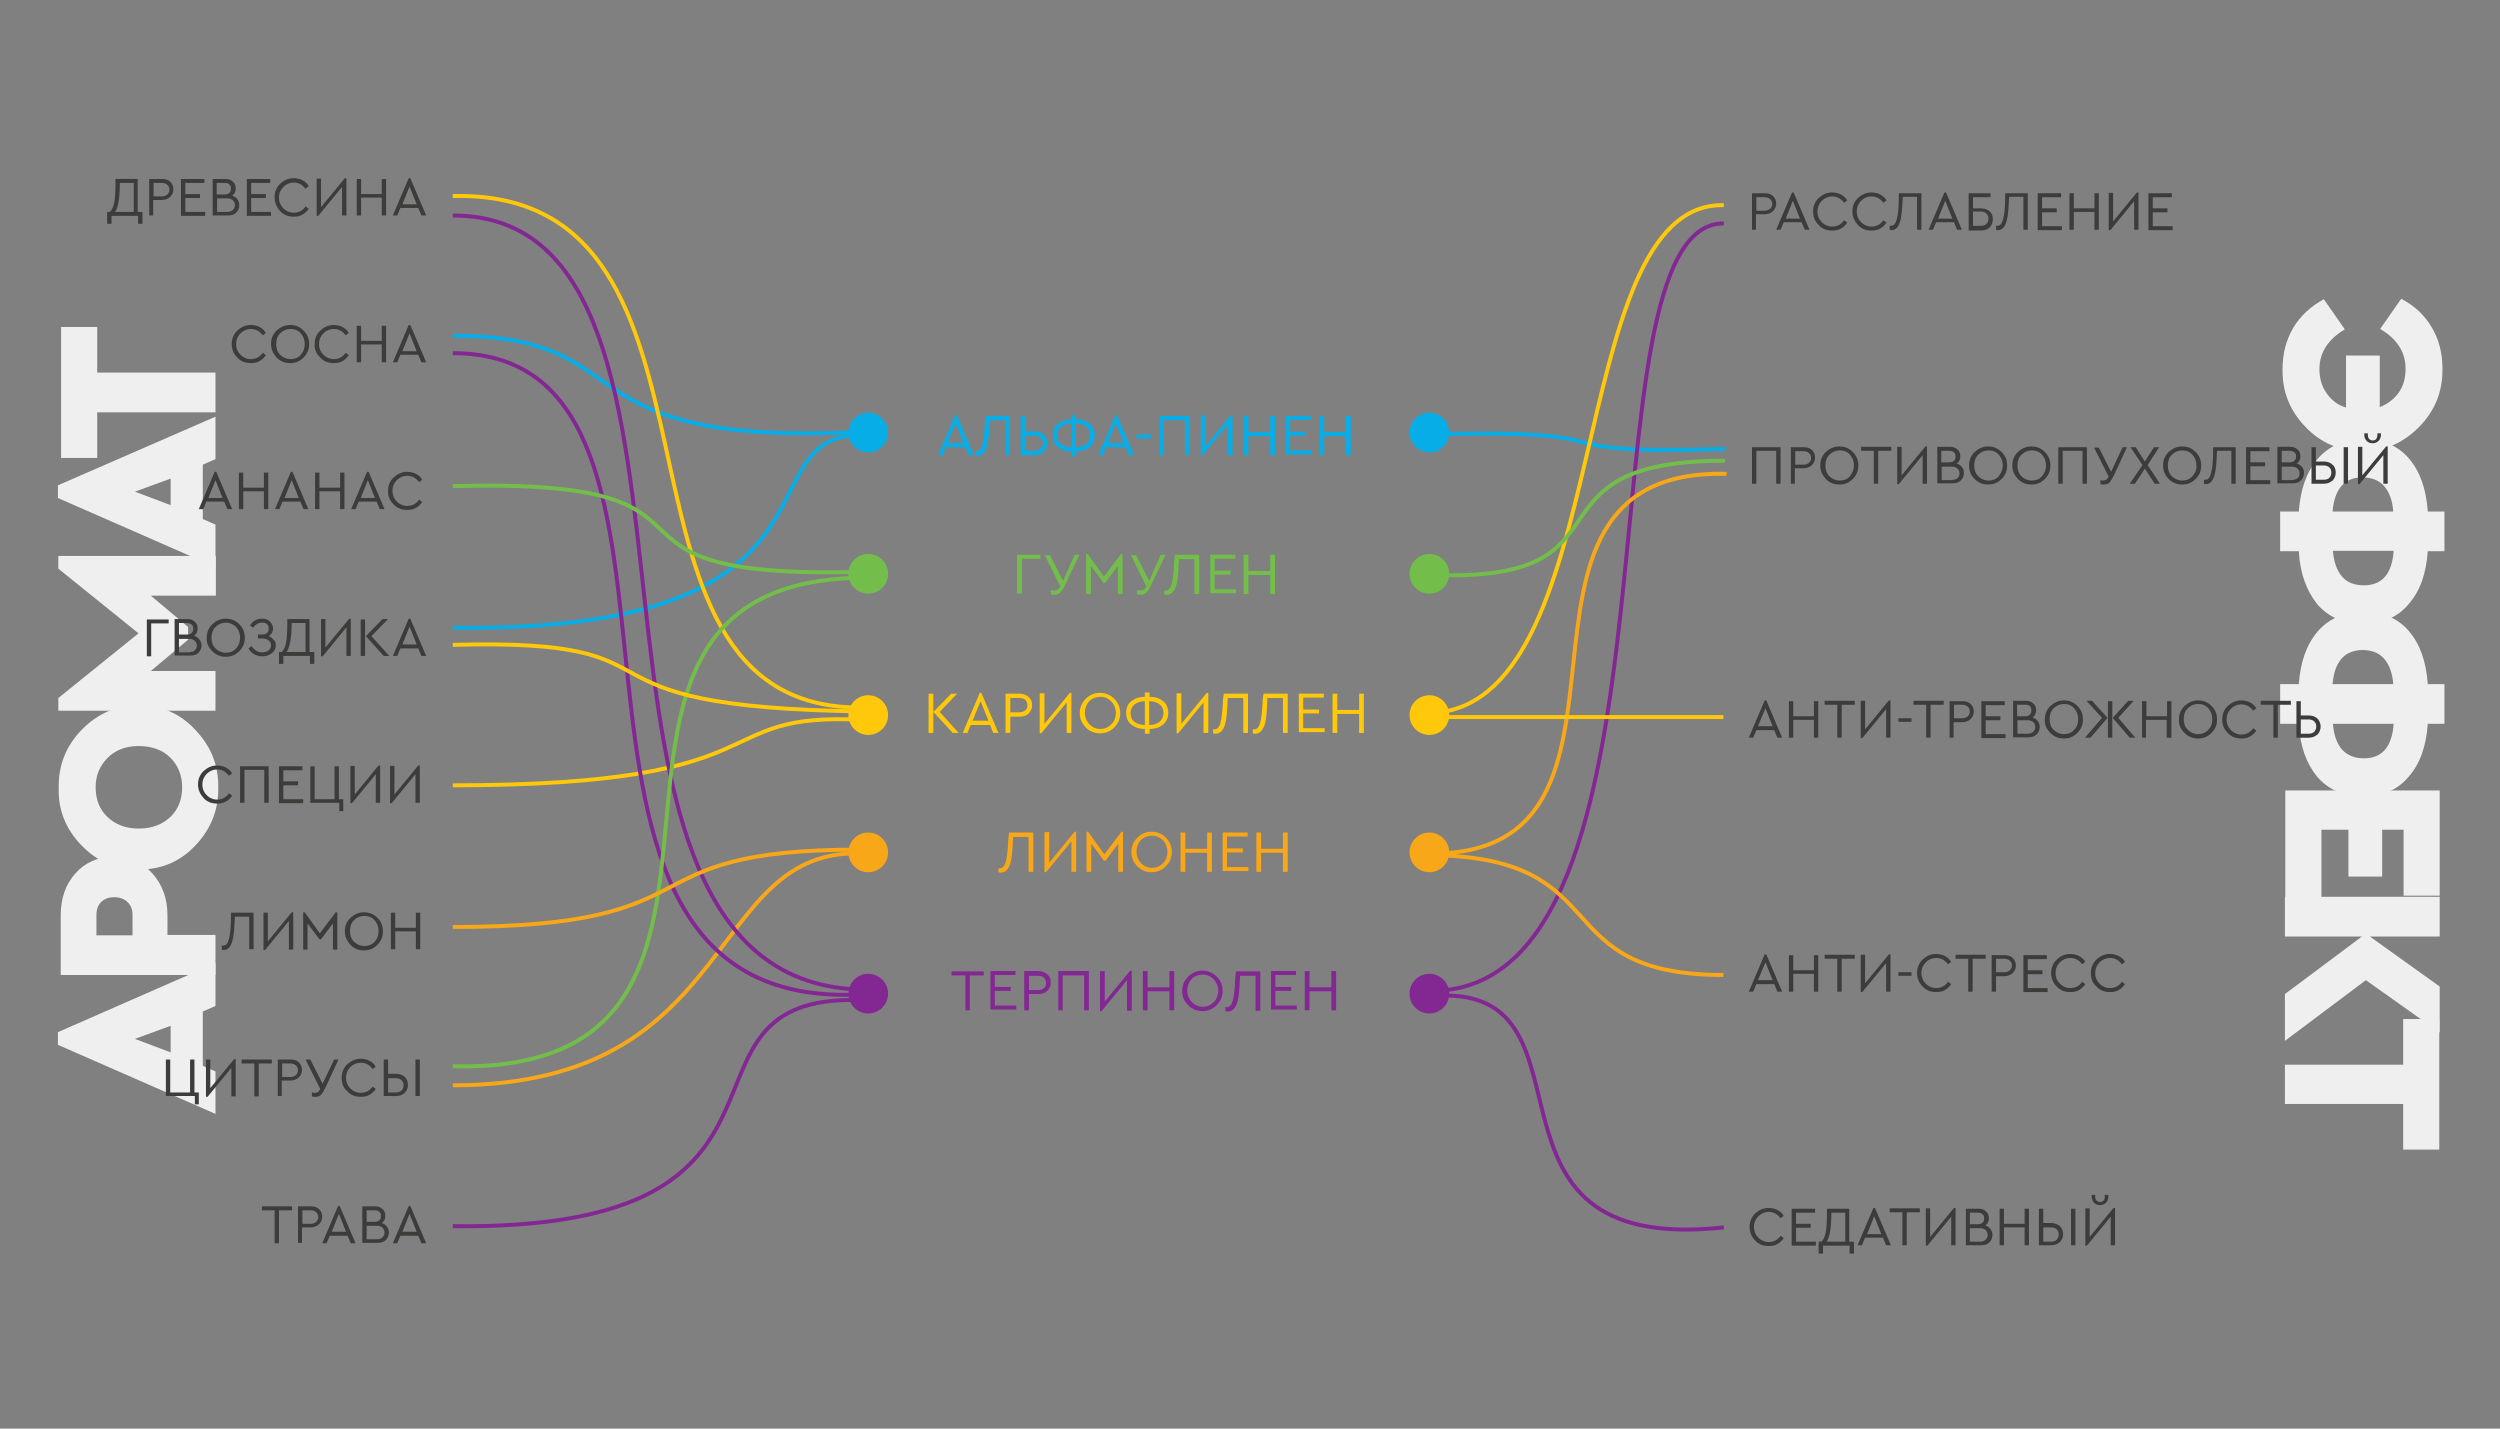 <?xml version="1.0" encoding="utf-8"?>
<!-- Generator: Adobe Illustrator 25.4.1, SVG Export Plug-In . SVG Version: 6.00 Build 0)  -->
<svg version="1.1" id="Слой_1" xmlns="http://www.w3.org/2000/svg" xmlns:xlink="http://www.w3.org/1999/xlink" x="0px" y="0px"
	 viewBox="0 0 630 360" style="enable-background:new 0 0 630 360;" xml:space="preserve">
<rect x="0" y="0" width="630" height="360" fill="#808080" stroke="none"/>
<style type="text/css">
	.st0{fill:#001317;}
	.st1{fill:#00162B;}
	.st2{fill:none;stroke:#0566B0;stroke-width:1.5;stroke-miterlimit:10;}
	.st3{fill:none;stroke:#00A674;stroke-width:1.5;stroke-miterlimit:10;}
	.st4{fill:none;stroke:#F8A718;stroke-width:1.5;stroke-miterlimit:10;}
	.st5{fill:none;stroke:#F7801E;stroke-width:1.5;stroke-miterlimit:10;}
	.st6{fill:none;stroke:#06ADE7;stroke-width:1.5;stroke-miterlimit:10;}
	.st7{fill:#FFFFFF;}
	.st8{fill:#0566B0;}
	.st9{fill:#06ADE7;}
	.st10{fill:#0D9C87;}
	.st11{fill:#00A674;}
	.st12{fill:#F8A718;}
	.st13{fill:#F7801E;}
	.st14{fill:none;stroke:#E82026;stroke-width:1.5;stroke-miterlimit:10;}
	.st15{fill:#E82026;}
	.st16{fill:#EFEFEF;}
	.st17{fill:none;stroke:#02AACD;stroke-width:1.5;stroke-miterlimit:10;}
	.st18{fill:none;stroke:#139FA1;stroke-width:1.5;stroke-miterlimit:10;}
	.st19{fill:none;stroke:#0D9C87;stroke-width:1.5;stroke-miterlimit:10;}
	.st20{fill:none;stroke:#F3E41B;stroke-width:1.5;stroke-miterlimit:10;}
	.st21{fill:none;stroke:#F23E40;stroke-width:1.5;stroke-miterlimit:10;}
	.st22{fill:none;stroke:#EE0289;stroke-width:1.5;stroke-miterlimit:10;}
	.st23{fill:none;stroke:#832793;stroke-width:1.5;stroke-miterlimit:10;}
	.st24{fill:none;stroke:#5C2E91;stroke-width:1.5;stroke-miterlimit:10;}
	.st25{fill:none;stroke:#D6DF22;stroke-width:1.5;stroke-miterlimit:10;}
	.st26{fill:none;stroke:#73BE4B;stroke-width:1.5;stroke-miterlimit:10;}
	.st27{fill:#02AACD;}
	.st28{fill:#139FA1;}
	.st29{fill:#73BE4B;}
	.st30{fill:#F3E41B;}
	.st31{fill:#D6DF22;}
	.st32{fill:#F23E40;}
	.st33{fill:#EE0289;}
	.st34{fill:#832793;}
	.st35{fill:#5C2E91;}
	.st36{fill:#001317;stroke:#832793;stroke-miterlimit:10;}
	.st37{fill:none;stroke:#FFC80A;stroke-width:1.5;stroke-miterlimit:10;}
	.st38{fill:#FFC80A;}
	.st39{fill:none;stroke:#06ADE7;stroke-miterlimit:10;}
	.st40{fill:none;stroke:#FFC80A;stroke-miterlimit:10;}
	.st41{fill:none;stroke:#F8A718;stroke-miterlimit:10;}
	.st42{fill:none;stroke:#832793;stroke-miterlimit:10;}
	.st43{fill:none;stroke:#73BE4B;stroke-miterlimit:10;}
	.st44{fill:#3C3C3B;}
	.st45{fill:none;stroke:#2D348A;stroke-width:1.5;stroke-miterlimit:10;}
	.st46{fill:#2D348A;}
	.st47{fill:none;stroke:#0D9C87;stroke-miterlimit:10;}
	.st48{fill:none;stroke:#F23E40;stroke-miterlimit:10;}
	.st49{fill:none;stroke:#2D348A;stroke-miterlimit:10;}
	.st50{fill:none;stroke:#00A674;stroke-miterlimit:10;}
	.st51{fill:none;stroke:#0566B0;stroke-miterlimit:10;}
	.st52{fill:none;stroke:#06A04D;stroke-width:1.5;stroke-miterlimit:10;}
	.st53{fill:#06A04D;}
	.st54{fill:none;stroke:#D6DF22;stroke-miterlimit:10;}
	.st55{fill:none;stroke:#F7801E;stroke-miterlimit:10;}
	.st56{fill:none;stroke:#06A04D;stroke-miterlimit:10;}
	.st57{fill:none;stroke:#E82026;stroke-miterlimit:10;}
	.st58{fill:none;stroke:#02AACD;stroke-width:0.75;stroke-miterlimit:10;}
	.st59{fill:none;stroke:#139FA1;stroke-width:0.75;stroke-miterlimit:10;}
	.st60{fill:none;stroke:#0D9C87;stroke-width:0.75;stroke-miterlimit:10;}
	.st61{fill:none;stroke:#F3E41B;stroke-width:0.75;stroke-miterlimit:10;}
	.st62{fill:none;stroke:#F7801E;stroke-width:0.75;stroke-miterlimit:10;}
	.st63{fill:none;stroke:#F23E40;stroke-width:0.75;stroke-miterlimit:10;}
	.st64{fill:none;stroke:#E82026;stroke-width:0.75;stroke-miterlimit:10;}
	.st65{fill:none;stroke:#EE0289;stroke-width:0.75;stroke-miterlimit:10;}
	.st66{fill:none;stroke:#832793;stroke-width:0.75;stroke-miterlimit:10;}
	.st67{fill:none;stroke:#5C2E91;stroke-width:0.75;stroke-miterlimit:10;}
	.st68{fill:none;stroke:#D6DF22;stroke-width:0.75;stroke-miterlimit:10;}
	.st69{fill:none;stroke:#73BE4B;stroke-width:0.75;stroke-miterlimit:10;}
	.st70{fill:none;}
	.st71{fill:none;stroke:#9D258E;stroke-width:1.5;stroke-miterlimit:10;}
	.st72{fill:#9D258E;}
	.st73{fill:none;stroke:#139FA1;stroke-miterlimit:10;}
	.st74{fill:none;stroke:#9D258E;stroke-miterlimit:10;}
	.st75{fill:none;stroke:#5C2E91;stroke-miterlimit:10;}
	.st76{fill:url(#SVGID_1_);}
	.st77{fill:url(#SVGID_00000106836677451543065660000008185736389861842865_);}
	.st78{fill:url(#SVGID_00000099654681340048988310000012214881162696246698_);}
	.st79{fill:url(#SVGID_00000036939782877831676940000006301920832363664542_);}
	.st80{fill:none;stroke:#D1A675;stroke-width:1.5;stroke-miterlimit:10;}
	.st81{fill:#D1A675;}
	.st82{fill:none;stroke:#293876;stroke-width:1.5;stroke-miterlimit:10;}
	.st83{fill:#293876;}
	.st84{fill:none;stroke:#293876;stroke-miterlimit:10;}
	.st85{fill:none;stroke:#F3E41B;stroke-miterlimit:10;}
	.st86{fill:none;stroke:#02AACD;stroke-miterlimit:10;}
	.st87{fill:none;stroke:#C5168D;stroke-width:1.5;stroke-miterlimit:10;}
	.st88{fill:#C5168D;}
	.st89{fill:none;stroke:#C5168D;stroke-miterlimit:10;}
</style>
<g>
	<g>
		<path class="st16" d="M54.3,253.5l-3.2,1.4v13.7l3.2,1.4v10.7l-39.7-17.4v-3.2l39.7-17.4V253.5z M43,258.5l-9,3.3l9,3.4V258.5z"/>
		<path class="st16" d="M54.3,245.7h-39v-15c0-4.3,1.2-7.8,3.7-10.6c2.5-2.8,5.7-4.2,9.7-4.2c3.9,0,7.2,1.4,9.7,4.2
			c2.5,2.8,3.8,6.3,3.8,10.5v5h12.1V245.7z M33.4,235.7v-5.1c0-1.4-0.4-2.5-1.3-3.3c-0.8-0.8-2-1.2-3.3-1.2c-1.4,0-2.5,0.4-3.3,1.2
			s-1.2,1.9-1.2,3.3v5.1H33.4z"/>
		<path class="st16" d="M34.9,219.1c-5.5,0.1-10.3-1.9-14.3-6s-6-9-5.8-14.6c-0.1-5.6,1.8-10.5,5.8-14.6c4-4.1,8.8-6.2,14.3-6.1
			c5.6-0.1,10.4,1.9,14.3,6.1c4,4.2,5.9,9,5.8,14.6c0.1,5.6-1.9,10.5-5.8,14.6S40.5,219.2,34.9,219.1z M34.9,188c-3.2,0-5.8,1-7.8,3
			s-3,4.5-3,7.4c0,3.1,1,5.6,3,7.5s4.6,2.9,7.9,2.9c3.2,0,5.9-1,7.9-2.9c2-1.9,3-4.4,3-7.5c0-3-1-5.5-3-7.5S38.1,188,34.9,188z"/>
		<path class="st16" d="M14.7,143.3v-3.2h39.7v10H38l9.4,7.9v3.2l-9.4,7.9h16.3v10H14.7v-3.2l20.2-16.3L14.7,143.3z"/>
		<path class="st16" d="M54.3,115.7l-3.2,1.4v13.7l3.2,1.4v10.7l-39.7-17.4v-3.2L54.3,105V115.7z M43,120.6l-9,3.3l9,3.4V120.6z"/>
		<path class="st16" d="M54.3,103.9H24.5v11.5h-9.1V82.4h9.1v11.5h29.8V103.9z"/>
	</g>
</g>
<g>
	<g>
		<path class="st16" d="M595.3,113.6c-5.6,0.1-10.4-1.9-14.3-6c-4-4.1-5.9-9-5.8-14.6c0-3.9,0.9-7.3,2.7-10.4c1.8-3,4.4-5.4,7.7-7.2
			l5.3,7.6c-4.2,2.5-6.4,5.8-6.4,10c0,2.4,0.6,4.4,1.8,6.1c1.2,1.7,2.8,3,4.9,3.6V89.6h8.5v13c2-0.8,3.6-2,4.8-3.7
			c1.2-1.7,1.7-3.7,1.7-6c0-4.1-2.1-7.5-6.4-10l5.3-7.6c3.3,1.7,5.9,4.1,7.7,7.2c1.8,3,2.7,6.5,2.7,10.3c0.1,5.7-1.8,10.6-5.8,14.7
			C605.6,111.7,600.9,113.7,595.3,113.6z"/>
		<path class="st16" d="M579.3,138.9h-4.7v-10h4.7c0.4-5.5,1.9-9.9,4.7-13.2c2.8-3.3,6.7-5,11.6-5c4.9,0,8.7,1.6,11.5,4.9
			c2.8,3.3,4.3,7.7,4.7,13.3h4.2v10h-4.2c-0.4,5.6-1.9,10-4.8,13.3c-2.8,3.4-6.7,5-11.6,5c-4.8,0-8.7-1.7-11.5-5
			C581.2,148.8,579.6,144.4,579.3,138.9z M587.8,128.9h15.3c-0.2-2.8-1-4.9-2.3-6.4c-1.3-1.5-3.2-2.2-5.5-2.2
			C590.8,120.3,588.3,123.2,587.8,128.9z M595.7,147.5c4.6,0,7.1-2.9,7.5-8.7h-15.3c0.2,2.8,1,5,2.3,6.5S593.3,147.5,595.7,147.5z"
			/>
		<path class="st16" d="M579.3,182.4h-4.7v-10h4.7c0.4-5.5,1.9-9.9,4.7-13.2c2.8-3.3,6.7-5,11.6-5c4.9,0,8.7,1.6,11.5,4.9
			c2.8,3.3,4.3,7.7,4.7,13.3h4.2v10h-4.2c-0.4,5.6-1.9,10-4.8,13.3c-2.8,3.4-6.7,5-11.6,5c-4.8,0-8.7-1.7-11.5-5
			C581.2,192.4,579.6,188,579.3,182.4z M587.8,172.4h15.3c-0.2-2.8-1-4.9-2.3-6.4c-1.3-1.5-3.2-2.2-5.5-2.2
			C590.8,163.9,588.3,166.7,587.8,172.4z M595.7,191.1c4.6,0,7.1-2.9,7.5-8.7h-15.3c0.2,2.8,1,5,2.3,6.5
			C591.5,190.3,593.3,191.1,595.7,191.1z"/>
		<path class="st16" d="M575.8,199.2h39v26.5h-9.1v-16.6h-5.4v11.8h-8.5v-11.8h-6.8v17.3h-9.1V199.2z"/>
		<path class="st16" d="M575.8,262.3v-11.8l19.4-14.5h-19.4v-10h39v10h-17.6l17.6,12.6v11.6L596.2,247L575.8,262.3z"/>
		<path class="st16" d="M575.8,268.3h29.8v-11.5h9.1v32.9h-9.1v-11.5h-29.8V268.3z"/>
	</g>
</g>
<path class="st39" d="M114.1,158.2c104,1.2,72.1-48.9,103.3-48.6"/>
<path class="st39" d="M434.8,113.1c-51.3,1.7-20-4.9-73.1-3.7"/>
<path class="st39" d="M114.1,84.6c49.1,0,25.7,28.3,103.6,24.2"/>
<path class="st40" d="M114.1,197.9c84.9,0,63.1-18.6,103.3-16.5"/>
<path class="st41" d="M114.1,273.5c73,0,63.4-60.5,103.6-58.4"/>
<path class="st42" d="M114.1,309c98.3,1.2,50-58.4,102.6-57"/>
<path class="st42" d="M362.5,250.9c42.8-1.8,4.6,65.7,71.9,58.4"/>
<path class="st42" d="M359.6,249.7c68.9,2,36.5-193.6,74.8-193.4"/>
<path class="st40" d="M114.1,49.4c77.4-1.8,31.8,128.9,102.6,128.9"/>
<path class="st40" d="M359.6,179.7c48.2,0,33.8-128.9,74.8-128"/>
<path class="st42" d="M114.1,89c75.5,0,8.1,166.3,102.6,161.6"/>
<path class="st42" d="M114.1,54.3c77.5,0,16.9,194.4,104,195.1"/>
<path class="st41" d="M435.1,119.4c-66.3-1.5-11.5,96.9-75.5,95.7"/>
<path class="st43" d="M114.1,122.5c78.9-2.1,26,23.8,103.6,21.6"/>
<path class="st43" d="M114.1,268.7c94.7,2.3,13.8-123,104-123.1"/>
<path class="st43" d="M434.7,116.1c-53.1,0-20.6,30.7-73.7,28.8"/>
<path class="st41" d="M434.3,245.7c-45.3,0-26.2-29.5-73.3-30.2"/>
<line class="st40" x1="360.7" y1="180.7" x2="434.3" y2="180.7"/>
<g>
	<path class="st44" d="M34.8,53.4h1.1v3h-1.1v-2h-6.7v2H27v-3h0.7c0.5-0.5,0.9-1.3,1.1-2.4s0.3-2.7,0.3-4.7l0-1.2h5.6V53.4z
		 M29,53.4h4.7v-7.3h-3.5C30.2,49.9,29.8,52.3,29,53.4z"/>
	<path class="st44" d="M37.6,54.3v-9.2h3.2c0.9,0,1.6,0.2,2.1,0.7s0.8,1.1,0.8,1.9c0,0.8-0.3,1.4-0.8,1.9s-1.3,0.8-2.1,0.8h-2.2v3.9
		H37.6z M38.7,49.5h2.1c0.6,0,1-0.2,1.4-0.5c0.3-0.3,0.5-0.7,0.5-1.2c0-0.5-0.2-0.9-0.5-1.2c-0.3-0.3-0.8-0.5-1.4-0.5h-2.1V49.5z"/>
	<path class="st44" d="M45.6,54.3v-9.2h5.9v1h-4.8v2.8h3.7v1h-3.7v3.5h5v1H45.6z"/>
	<path class="st44" d="M60.3,51.7c0,0.8-0.3,1.4-0.8,1.9c-0.5,0.5-1.2,0.7-2.1,0.7h-3.8v-9.2h3.2c0.8,0,1.4,0.2,1.9,0.7
		c0.5,0.4,0.7,1,0.7,1.7c0,0.8-0.3,1.4-0.9,1.8c0.6,0.2,1,0.5,1.3,0.9C60.1,50.6,60.3,51.1,60.3,51.7z M56.6,46.1h-2v2.9h2
		c0.5,0,0.9-0.1,1.2-0.4c0.3-0.3,0.4-0.6,0.4-1.1s-0.1-0.8-0.4-1C57.6,46.2,57.2,46.1,56.6,46.1z M58.7,52.9
		c0.3-0.3,0.5-0.7,0.5-1.2s-0.2-0.9-0.5-1.2c-0.3-0.3-0.8-0.5-1.4-0.5h-2.6v3.4h2.6C57.9,53.4,58.3,53.2,58.7,52.9z"/>
	<path class="st44" d="M62.2,54.3v-9.2h5.9v1h-4.8v2.8H67v1h-3.7v3.5h5v1H62.2z"/>
	<path class="st44" d="M69.2,49.7c0-1.3,0.4-2.4,1.4-3.4c1-0.9,2.1-1.4,3.4-1.4c0.8,0,1.6,0.2,2.2,0.5c0.7,0.4,1.2,0.8,1.6,1.5
		L77,47.6c-0.8-1.1-1.8-1.6-3-1.6c-1,0-1.9,0.4-2.6,1.1c-0.7,0.7-1.1,1.6-1.1,2.7c0,1.1,0.4,2,1.1,2.7c0.7,0.7,1.6,1.1,2.6,1.1
		c1.2,0,2.3-0.5,3-1.6l0.8,0.6c-0.4,0.6-0.9,1.1-1.6,1.5c-0.7,0.4-1.4,0.5-2.2,0.5c-1.3,0-2.5-0.4-3.4-1.4
		C69.7,52.2,69.2,51,69.2,49.7z"/>
	<path class="st44" d="M86.9,44.9h0.4v9.4h-1.1v-7.2l-6,7.3h-0.4v-9.4h1.1v7.2L86.9,44.9z"/>
	<path class="st44" d="M89.9,54.3v-9.2H91v3.8h5.2v-3.8h1.1v9.2h-1.1v-4.5H91v4.5H89.9z"/>
	<path class="st44" d="M106.2,54.3l-0.8-1.9h-4.5l-0.8,1.9H99l4-9.4h0.4l4,9.4H106.2z M105,51.5l-1.8-4.5l-1.8,4.5H105z"/>
	<path class="st44" d="M58.4,86.7c0-1.3,0.4-2.4,1.4-3.4c1-0.9,2.1-1.4,3.4-1.4c0.8,0,1.6,0.2,2.2,0.5c0.7,0.4,1.2,0.8,1.6,1.5
		l-0.8,0.6c-0.8-1.1-1.8-1.6-3-1.6c-1,0-1.9,0.4-2.6,1.1c-0.7,0.7-1.1,1.6-1.1,2.7c0,1.1,0.4,2,1.1,2.7c0.7,0.7,1.6,1.1,2.6,1.1
		c1.2,0,2.3-0.5,3-1.6l0.8,0.6c-0.4,0.6-0.9,1.1-1.6,1.5c-0.7,0.4-1.4,0.5-2.2,0.5c-1.3,0-2.5-0.4-3.4-1.4
		C58.8,89.1,58.4,88,58.4,86.7z"/>
	<path class="st44" d="M68.3,86.7c0-1.3,0.4-2.4,1.4-3.4c1-0.9,2.1-1.4,3.4-1.4c1.3,0,2.4,0.4,3.4,1.4s1.4,2.1,1.4,3.4
		c0,1.3-0.4,2.4-1.4,3.4s-2.1,1.4-3.4,1.4c-1.3,0-2.4-0.4-3.4-1.4C68.8,89.1,68.3,88,68.3,86.7z M76.8,86.7c0-1-0.3-1.9-1-2.7
		s-1.6-1.1-2.6-1.1c-1,0-1.9,0.4-2.6,1.1c-0.7,0.7-1,1.6-1,2.7s0.3,2,1,2.7c0.7,0.7,1.6,1.1,2.6,1.1c1,0,1.9-0.3,2.6-1.1
		C76.5,88.6,76.8,87.7,76.8,86.7z"/>
	<path class="st44" d="M79.3,86.7c0-1.3,0.4-2.4,1.4-3.4c1-0.9,2.1-1.4,3.4-1.4c0.8,0,1.6,0.2,2.2,0.5c0.7,0.4,1.2,0.8,1.6,1.5
		l-0.8,0.6c-0.8-1.1-1.8-1.6-3-1.6c-1,0-1.9,0.4-2.6,1.1c-0.7,0.7-1.1,1.6-1.1,2.7c0,1.1,0.4,2,1.1,2.7c0.7,0.7,1.6,1.1,2.6,1.1
		c1.2,0,2.3-0.5,3-1.6l0.8,0.6c-0.4,0.6-0.9,1.1-1.6,1.5c-0.7,0.4-1.4,0.5-2.2,0.5c-1.3,0-2.5-0.4-3.4-1.4
		C79.7,89.1,79.2,88,79.3,86.7z"/>
	<path class="st44" d="M89.9,91.3v-9.2H91v3.8h5.2v-3.8h1.1v9.2h-1.1v-4.5H91v4.5H89.9z"/>
	<path class="st44" d="M106.2,91.3l-0.8-1.9h-4.5l-0.8,1.9H99l4-9.4h0.4l4,9.4H106.2z M105,88.5l-1.8-4.5l-1.8,4.5H105z"/>
	<path class="st44" d="M57.3,128.3l-0.8-1.9H52l-0.8,1.9h-1.1l4-9.4h0.4l4,9.4H57.3z M56.1,125.5l-1.8-4.5l-1.8,4.5H56.1z"/>
	<path class="st44" d="M60.2,128.3v-9.2h1.1v3.8h5.2v-3.8h1.1v9.2h-1.1v-4.5h-5.2v4.5H60.2z"/>
	<path class="st44" d="M76.5,128.3l-0.8-1.9h-4.5l-0.8,1.9h-1.1l4-9.4h0.4l4,9.4H76.5z M75.3,125.5l-1.8-4.5l-1.8,4.5H75.3z"/>
	<path class="st44" d="M79.4,128.3v-9.2h1.1v3.8h5.2v-3.8h1.1v9.2h-1.1v-4.5h-5.2v4.5H79.4z"/>
	<path class="st44" d="M95.7,128.3l-0.8-1.9h-4.5l-0.8,1.9h-1.1l4-9.4h0.4l4,9.4H95.7z M94.5,125.5l-1.8-4.5l-1.8,4.5H94.5z"/>
	<path class="st44" d="M97.8,123.7c0-1.3,0.4-2.4,1.4-3.4c1-0.9,2.1-1.4,3.4-1.4c0.8,0,1.6,0.2,2.2,0.5c0.7,0.4,1.2,0.8,1.6,1.5
		l-0.8,0.6c-0.8-1.1-1.8-1.6-3-1.6c-1,0-1.9,0.4-2.6,1.1c-0.7,0.7-1.1,1.6-1.1,2.7s0.4,2,1.1,2.7c0.7,0.7,1.6,1.1,2.6,1.1
		c1.2,0,2.3-0.5,3-1.6l0.8,0.6c-0.4,0.6-0.9,1.1-1.6,1.5c-0.7,0.4-1.4,0.5-2.2,0.5c-1.3,0-2.5-0.4-3.4-1.4
		C98.2,126.1,97.7,125,97.8,123.7z"/>
	<path class="st44" d="M37,165.3v-9.2h5.5v1h-4.4v8.3H37z"/>
	<path class="st44" d="M50.8,162.6c0,0.8-0.3,1.4-0.8,1.9c-0.5,0.5-1.2,0.7-2.1,0.7H44v-9.2h3.2c0.8,0,1.4,0.2,1.9,0.7
		c0.5,0.4,0.7,1,0.7,1.7c0,0.8-0.3,1.4-0.9,1.8c0.6,0.2,1,0.5,1.3,0.9S50.8,162,50.8,162.6z M47.1,157h-2v2.9h2
		c0.5,0,0.9-0.1,1.2-0.4c0.3-0.3,0.4-0.6,0.4-1.1c0-0.4-0.1-0.8-0.4-1C48,157.2,47.6,157,47.1,157z M49.1,163.9
		c0.3-0.3,0.5-0.7,0.5-1.2s-0.2-0.9-0.5-1.2s-0.8-0.5-1.4-0.5h-2.6v3.4h2.6C48.3,164.3,48.8,164.2,49.1,163.9z"/>
	<path class="st44" d="M52.1,160.7c0-1.3,0.4-2.4,1.4-3.4c1-0.9,2.1-1.4,3.4-1.4c1.3,0,2.4,0.4,3.4,1.4s1.4,2.1,1.4,3.4
		c0,1.3-0.4,2.4-1.4,3.4s-2.1,1.4-3.4,1.4c-1.3,0-2.4-0.4-3.4-1.4C52.5,163.1,52,162,52.1,160.7z M60.5,160.7c0-1-0.3-1.9-1-2.7
		c-0.7-0.7-1.6-1.1-2.6-1.1c-1,0-1.9,0.4-2.6,1.1c-0.7,0.7-1,1.6-1,2.7c0,1.1,0.3,2,1,2.7c0.7,0.7,1.6,1.1,2.6,1.1
		c1,0,1.9-0.3,2.6-1.1C60.2,162.6,60.5,161.7,60.5,160.7z"/>
	<path class="st44" d="M69.5,162.6c0,0.8-0.3,1.5-1,2c-0.6,0.5-1.4,0.8-2.4,0.8c-0.7,0-1.4-0.2-2-0.5s-1.1-0.9-1.5-1.5l0.8-0.6
		c0.7,1.1,1.6,1.6,2.7,1.6c0.6,0,1.2-0.2,1.6-0.5c0.4-0.4,0.6-0.8,0.6-1.3c0-0.5-0.2-0.9-0.6-1.2c-0.4-0.3-0.9-0.5-1.6-0.5h-1.1v-1
		h1.1c0.5,0,0.9-0.1,1.2-0.4c0.3-0.3,0.4-0.6,0.4-1.1c0-0.5-0.1-0.8-0.4-1.1c-0.3-0.3-0.7-0.4-1.2-0.4c-0.9,0-1.7,0.4-2.3,1.3
		l-0.8-0.6c0.7-1.1,1.7-1.7,3-1.7c0.8,0,1.5,0.2,2,0.7c0.5,0.5,0.8,1.1,0.8,1.8c0,0.8-0.4,1.5-1.1,1.9c0.5,0.2,0.9,0.5,1.2,0.9
		C69.4,161.6,69.5,162.1,69.5,162.6z"/>
	<path class="st44" d="M78.1,164.3h1.1v3h-1.1v-2h-6.7v2h-1.1v-3H71c0.5-0.5,0.9-1.2,1.1-2.4c0.2-1.1,0.3-2.7,0.3-4.7l0-1.2h5.6
		V164.3z M72.2,164.3H77V157h-3.5C73.5,160.8,73,163.2,72.2,164.3z"/>
	<path class="st44" d="M88,155.9h0.4v9.4h-1.1v-7.2l-6,7.3h-0.4v-9.4H82v7.2L88,155.9z"/>
	<path class="st44" d="M90.9,165.3v-9.2H92v9.2H90.9z M93.6,160.3l4.5,5h-1.4l-4.5-5l4.2-4.3h1.4L93.6,160.3z"/>
	<path class="st44" d="M106.2,165.3l-0.8-1.9h-4.5l-0.8,1.9H99l4-9.4h0.4l4,9.4H106.2z M105,162.4l-1.8-4.5l-1.8,4.5H105z"/>
	<path class="st44" d="M49.9,197.7c0-1.3,0.4-2.4,1.4-3.4c1-0.9,2.1-1.4,3.4-1.4c0.8,0,1.6,0.2,2.2,0.5c0.7,0.4,1.2,0.8,1.6,1.5
		l-0.8,0.6c-0.8-1.1-1.8-1.6-3-1.6c-1,0-1.9,0.4-2.6,1.1c-0.7,0.7-1.1,1.6-1.1,2.7c0,1.1,0.4,2,1.1,2.7c0.7,0.7,1.6,1.1,2.6,1.1
		c1.2,0,2.3-0.5,3-1.6l0.8,0.6c-0.4,0.6-0.9,1.1-1.6,1.5c-0.7,0.4-1.4,0.5-2.2,0.5c-1.3,0-2.5-0.4-3.4-1.4
		C50.4,200.1,49.9,199,49.9,197.7z"/>
	<path class="st44" d="M60.5,202.3v-9.2h7.2v9.2h-1.1V194h-5v8.3H60.5z"/>
	<path class="st44" d="M70.3,202.3v-9.2h5.9v1h-4.8v2.8h3.7v1h-3.7v3.5h5v1H70.3z"/>
	<path class="st44" d="M85.5,204.3v-2h-7.3v-9.2h1.1v8.3h5v-8.3h1.1v8.3h1.1v3H85.5z"/>
	<path class="st44" d="M95.4,192.9h0.4v9.4h-1.1v-7.2l-6,7.3h-0.4v-9.4h1.1v7.2L95.4,192.9z"/>
	<path class="st44" d="M105.4,192.9h0.4v9.4h-1.1v-7.2l-6,7.3h-0.4v-9.4h1.1v7.2L105.4,192.9z"/>
	<path class="st44" d="M58.2,230h5.7v9.2h-1.1V231h-3.6c-0.1,2.2-0.2,3.8-0.4,5c-0.2,1.2-0.5,2-0.9,2.6c-0.4,0.5-0.9,0.8-1.5,0.8
		c-0.2,0-0.4,0-0.5-0.1v-1c0.1,0,0.2,0,0.4,0c0.7,0,1.1-0.6,1.4-1.7s0.5-2.9,0.5-5.3L58.2,230z"/>
	<path class="st44" d="M73.5,229.9h0.4v9.4h-1.1v-7.2l-6,7.3h-0.4V230h1.1v7.2L73.5,229.9z"/>
	<path class="st44" d="M84.6,229.9H85v9.4h-1.1v-6.6l-3,4h-0.4l-3-4v6.6h-1.1v-9.4h0.4l3.8,5.3L84.6,229.9z"/>
	<path class="st44" d="M86.9,234.7c0-1.3,0.4-2.4,1.4-3.4c1-0.9,2.1-1.4,3.4-1.4c1.3,0,2.4,0.4,3.4,1.4c1,0.9,1.4,2.1,1.4,3.4
		c0,1.3-0.4,2.4-1.4,3.4s-2.1,1.4-3.4,1.4c-1.3,0-2.4-0.4-3.4-1.4C87.4,237.1,86.9,236,86.9,234.7z M95.4,234.6c0-1-0.3-1.9-1-2.7
		s-1.6-1.1-2.6-1.1c-1,0-1.9,0.4-2.6,1.1c-0.7,0.7-1,1.6-1,2.7c0,1.1,0.3,2,1,2.7c0.7,0.7,1.6,1.1,2.6,1.1c1,0,1.9-0.3,2.6-1.1
		C95.1,236.6,95.4,235.7,95.4,234.6z"/>
	<path class="st44" d="M98.5,239.3V230h1.1v3.8h5.2V230h1.1v9.2h-1.1v-4.5h-5.2v4.5H98.5z"/>
	<path class="st44" d="M49.1,278.2v-2h-7.3V267h1.1v8.3h5V267H49v8.3h1.1v3H49.1z"/>
	<path class="st44" d="M59,266.9h0.4v9.4h-1.1v-7.2l-6,7.3h-0.4V267h1.1v7.2L59,266.9z"/>
	<path class="st44" d="M64.1,276.3V268h-3.2v-1h7.6v1h-3.3v8.3H64.1z"/>
	<path class="st44" d="M70,276.3V267h3.2c0.9,0,1.6,0.2,2.1,0.7s0.8,1.1,0.8,1.9c0,0.8-0.3,1.4-0.8,1.9s-1.3,0.8-2.1,0.8h-2.2v3.9
		H70z M71.1,271.4h2.1c0.6,0,1-0.2,1.4-0.5c0.3-0.3,0.5-0.7,0.5-1.2c0-0.5-0.2-0.9-0.5-1.2c-0.3-0.3-0.8-0.5-1.4-0.5h-2.1V271.4z"/>
	<path class="st44" d="M84.2,267h1.1l-3.3,7.1c-0.4,0.8-0.8,1.4-1.1,1.8c-0.4,0.4-0.9,0.5-1.5,0.5c-0.3,0-0.5,0-0.8-0.1v-1
		c0.3,0.1,0.5,0.1,0.7,0.1c0.3,0,0.6-0.1,0.8-0.2s0.4-0.4,0.6-0.8L77,267h1.2l3.1,6.1L84.2,267z"/>
	<path class="st44" d="M86.1,271.6c0-1.3,0.4-2.4,1.4-3.4c1-0.9,2.1-1.4,3.4-1.4c0.8,0,1.6,0.2,2.2,0.5c0.7,0.4,1.2,0.8,1.6,1.5
		l-0.8,0.6c-0.8-1.1-1.8-1.6-3-1.6c-1,0-1.9,0.4-2.6,1.1c-0.7,0.7-1.1,1.6-1.1,2.7c0,1.1,0.4,2,1.1,2.7c0.7,0.7,1.6,1.1,2.6,1.1
		c1.2,0,2.3-0.5,3-1.6l0.8,0.6c-0.4,0.6-0.9,1.1-1.6,1.5c-0.7,0.4-1.4,0.5-2.2,0.5c-1.3,0-2.5-0.4-3.4-1.4
		C86.5,274.1,86.1,273,86.1,271.6z"/>
	<path class="st44" d="M96.7,276.3V267h1.1v3.6h2c0.9,0,1.7,0.3,2.2,0.8s0.8,1.2,0.8,2c0,0.8-0.3,1.5-0.8,2
		c-0.6,0.5-1.3,0.8-2.2,0.8H96.7z M97.8,275.3h2c0.6,0,1.1-0.2,1.4-0.5s0.5-0.8,0.5-1.3c0-0.6-0.2-1-0.5-1.3s-0.8-0.5-1.4-0.5h-2
		V275.3z M104.7,276.3V267h1.1v9.2H104.7z"/>
	<path class="st44" d="M69.2,313.3V305H66v-1h7.6v1h-3.3v8.3H69.2z"/>
	<path class="st44" d="M75.1,313.3V304h3.2c0.9,0,1.6,0.2,2.1,0.7s0.8,1.1,0.8,1.9c0,0.8-0.3,1.4-0.8,1.9s-1.3,0.8-2.1,0.8h-2.2v3.9
		H75.1z M76.2,308.4h2.1c0.6,0,1-0.2,1.4-0.5c0.3-0.3,0.5-0.7,0.5-1.2c0-0.5-0.2-0.9-0.5-1.2c-0.3-0.3-0.8-0.5-1.4-0.5h-2.1V308.4z"
		/>
	<path class="st44" d="M88.4,313.3l-0.8-1.9h-4.5l-0.8,1.9h-1.1l4-9.4h0.4l4,9.4H88.4z M87.2,310.4l-1.8-4.5l-1.8,4.5H87.2z"/>
	<path class="st44" d="M98,310.6c0,0.8-0.3,1.4-0.8,1.9c-0.5,0.5-1.2,0.7-2.1,0.7h-3.8V304h3.2c0.8,0,1.4,0.2,1.9,0.7
		c0.5,0.4,0.7,1,0.7,1.7c0,0.8-0.3,1.4-0.9,1.8c0.6,0.2,1,0.5,1.3,0.9S98,310,98,310.6z M94.4,305h-2v2.9h2c0.5,0,0.9-0.1,1.2-0.4
		c0.3-0.3,0.4-0.6,0.4-1.1c0-0.4-0.1-0.8-0.4-1C95.3,305.1,94.9,305,94.4,305z M96.4,311.8c0.3-0.3,0.5-0.7,0.5-1.2
		c0-0.5-0.2-0.9-0.5-1.2s-0.8-0.5-1.4-0.5h-2.6v3.4H95C95.6,312.3,96.1,312.1,96.4,311.8z"/>
	<path class="st44" d="M106.2,313.3l-0.8-1.9h-4.5l-0.8,1.9h-1.1l4-9.4h0.4l4,9.4H106.2z M105,310.4l-1.8-4.5l-1.8,4.5H105z"/>
</g>
<g>
	<path class="st44" d="M441.5,57.9v-9.2h3.2c0.9,0,1.6,0.2,2.1,0.7s0.8,1.1,0.8,1.9c0,0.8-0.3,1.4-0.8,1.9s-1.3,0.8-2.1,0.8h-2.2
		v3.9H441.5z M442.6,53.1h2.1c0.6,0,1-0.2,1.4-0.5c0.3-0.3,0.5-0.7,0.5-1.2c0-0.5-0.2-0.9-0.5-1.2c-0.3-0.3-0.8-0.5-1.4-0.5h-2.1
		V53.1z"/>
	<path class="st44" d="M454.8,57.9l-0.8-1.9h-4.5l-0.8,1.9h-1.1l4-9.4h0.4l4,9.4H454.8z M453.6,55.1l-1.8-4.5l-1.8,4.5H453.6z"/>
	<path class="st44" d="M456.9,53.3c0-1.3,0.4-2.4,1.4-3.4c1-0.9,2.1-1.4,3.4-1.4c0.8,0,1.6,0.2,2.2,0.5c0.7,0.4,1.2,0.8,1.6,1.5
		l-0.8,0.6c-0.8-1.1-1.8-1.6-3-1.6c-1,0-1.9,0.4-2.6,1.1c-0.7,0.7-1.1,1.6-1.1,2.7c0,1.1,0.4,2,1.1,2.7c0.7,0.7,1.6,1.1,2.6,1.1
		c1.2,0,2.3-0.5,3-1.6l0.8,0.6c-0.4,0.6-0.9,1.1-1.6,1.5c-0.7,0.4-1.4,0.5-2.2,0.5c-1.3,0-2.5-0.4-3.4-1.4
		C457.3,55.7,456.9,54.6,456.9,53.3z"/>
	<path class="st44" d="M466.8,53.3c0-1.3,0.4-2.4,1.4-3.4c1-0.9,2.1-1.4,3.4-1.4c0.8,0,1.6,0.2,2.2,0.5c0.7,0.4,1.2,0.8,1.6,1.5
		l-0.8,0.6c-0.8-1.1-1.8-1.6-3-1.6c-1,0-1.9,0.4-2.6,1.1c-0.7,0.7-1.1,1.6-1.1,2.7c0,1.1,0.4,2,1.1,2.7c0.7,0.7,1.6,1.1,2.6,1.1
		c1.2,0,2.3-0.5,3-1.6l0.8,0.6c-0.4,0.6-0.9,1.1-1.6,1.5c-0.7,0.4-1.4,0.5-2.2,0.5c-1.3,0-2.5-0.4-3.4-1.4
		C467.3,55.7,466.8,54.6,466.8,53.3z"/>
	<path class="st44" d="M478.5,48.7h5.7v9.2h-1.1v-8.3h-3.6c-0.1,2.2-0.2,3.8-0.4,5c-0.2,1.2-0.5,2-0.9,2.6c-0.4,0.5-0.9,0.8-1.5,0.8
		c-0.2,0-0.4,0-0.5-0.1v-1c0.1,0,0.2,0,0.4,0c0.7,0,1.1-0.6,1.4-1.7s0.5-2.9,0.5-5.3L478.5,48.7z"/>
	<path class="st44" d="M493.2,57.9l-0.8-1.9h-4.5l-0.8,1.9H486l4-9.4h0.4l4,9.4H493.2z M492,55.1l-1.8-4.5l-1.8,4.5H492z"/>
	<path class="st44" d="M496.1,57.9v-9.2h5.5v1h-4.4v2.8h2c0.9,0,1.7,0.3,2.2,0.8c0.6,0.5,0.8,1.2,0.8,2c0,0.8-0.3,1.5-0.8,2
		s-1.3,0.8-2.2,0.8H496.1z M497.2,56.9h2c0.6,0,1.1-0.2,1.4-0.5c0.3-0.3,0.5-0.7,0.5-1.3s-0.2-0.9-0.5-1.3c-0.4-0.3-0.8-0.5-1.4-0.5
		h-2V56.9z"/>
	<path class="st44" d="M505.3,48.7h5.7v9.2h-1.1v-8.3h-3.6c-0.1,2.2-0.2,3.8-0.4,5c-0.2,1.2-0.5,2-0.9,2.6c-0.4,0.5-0.9,0.8-1.5,0.8
		c-0.2,0-0.4,0-0.5-0.1v-1c0.1,0,0.2,0,0.4,0c0.7,0,1.1-0.6,1.4-1.7s0.5-2.9,0.5-5.3L505.3,48.7z"/>
	<path class="st44" d="M513.5,57.9v-9.2h5.9v1h-4.8v2.8h3.7v1h-3.7v3.5h5v1H513.5z"/>
	<path class="st44" d="M521.5,57.9v-9.2h1.1v3.8h5.2v-3.8h1.1v9.2h-1.1v-4.5h-5.2v4.5H521.5z"/>
	<path class="st44" d="M538.5,48.5h0.4v9.4h-1.1v-7.2l-6,7.3h-0.4v-9.4h1.1v7.2L538.5,48.5z"/>
	<path class="st44" d="M541.4,57.9v-9.2h5.9v1h-4.8v2.8h3.7v1h-3.7v3.5h5v1H541.4z"/>
	<path class="st44" d="M441.5,121.9v-9.2h7.2v9.2h-1.1v-8.3h-5v8.3H441.5z"/>
	<path class="st44" d="M451.3,121.9v-9.2h3.2c0.9,0,1.6,0.2,2.1,0.7s0.8,1.1,0.8,1.9c0,0.8-0.3,1.4-0.8,1.9s-1.3,0.8-2.1,0.8h-2.2
		v3.9H451.3z M452.4,117.1h2.1c0.6,0,1-0.2,1.4-0.5c0.3-0.3,0.5-0.7,0.5-1.2c0-0.5-0.2-0.9-0.5-1.2c-0.3-0.3-0.8-0.5-1.4-0.5h-2.1
		V117.1z"/>
	<path class="st44" d="M458.7,117.3c0-1.3,0.4-2.4,1.4-3.4c1-0.9,2.1-1.4,3.4-1.4c1.3,0,2.4,0.4,3.4,1.4s1.4,2.1,1.4,3.4
		c0,1.3-0.4,2.4-1.4,3.4s-2.1,1.4-3.4,1.4c-1.3,0-2.4-0.4-3.4-1.4C459.2,119.7,458.7,118.6,458.7,117.3z M467.2,117.3
		c0-1-0.3-1.9-1-2.7s-1.6-1.1-2.6-1.1c-1,0-1.9,0.4-2.6,1.1c-0.7,0.7-1,1.6-1,2.7s0.3,2,1,2.7c0.7,0.7,1.6,1.1,2.6,1.1
		c1,0,1.9-0.3,2.6-1.1C466.8,119.2,467.2,118.3,467.2,117.3z"/>
	<path class="st44" d="M472.2,121.9v-8.3H469v-1h7.6v1h-3.3v8.3H472.2z"/>
	<path class="st44" d="M485.2,112.5h0.4v9.4h-1.1v-7.2l-6,7.3h-0.4v-9.4h1.1v7.2L485.2,112.5z"/>
	<path class="st44" d="M494.9,119.2c0,0.8-0.3,1.4-0.8,1.9c-0.5,0.5-1.2,0.7-2.1,0.7h-3.8v-9.2h3.2c0.8,0,1.4,0.2,1.9,0.7
		c0.5,0.4,0.7,1,0.7,1.7c0,0.8-0.3,1.4-0.9,1.8c0.6,0.2,1,0.5,1.3,0.9C494.8,118.1,494.9,118.6,494.9,119.2z M491.2,113.6h-2v2.9h2
		c0.5,0,0.9-0.1,1.2-0.4c0.3-0.3,0.4-0.6,0.4-1.1s-0.1-0.8-0.4-1C492.2,113.8,491.8,113.6,491.2,113.6z M493.3,120.5
		c0.3-0.3,0.5-0.7,0.5-1.2s-0.2-0.9-0.5-1.2c-0.3-0.3-0.8-0.5-1.4-0.5h-2.6v3.4h2.6C492.5,120.9,492.9,120.8,493.3,120.5z"/>
	<path class="st44" d="M496.2,117.3c0-1.3,0.4-2.4,1.4-3.4c1-0.9,2.1-1.4,3.4-1.4c1.3,0,2.4,0.4,3.4,1.4s1.4,2.1,1.4,3.4
		c0,1.3-0.4,2.4-1.4,3.4s-2.1,1.4-3.4,1.4c-1.3,0-2.4-0.4-3.4-1.4C496.6,119.7,496.2,118.6,496.2,117.3z M504.7,117.3
		c0-1-0.3-1.9-1-2.7s-1.6-1.1-2.6-1.1c-1,0-1.9,0.4-2.6,1.1c-0.7,0.7-1,1.6-1,2.7s0.3,2,1,2.7c0.7,0.7,1.6,1.1,2.6,1.1
		c1,0,1.9-0.3,2.6-1.1C504.3,119.2,504.7,118.3,504.7,117.3z"/>
	<path class="st44" d="M507.1,117.3c0-1.3,0.4-2.4,1.4-3.4c1-0.9,2.1-1.4,3.4-1.4c1.3,0,2.4,0.4,3.4,1.4s1.4,2.1,1.4,3.4
		c0,1.3-0.4,2.4-1.4,3.4s-2.1,1.4-3.4,1.4c-1.3,0-2.4-0.4-3.4-1.4C507.6,119.7,507.1,118.6,507.1,117.3z M515.6,117.3
		c0-1-0.3-1.9-1-2.7s-1.6-1.1-2.6-1.1c-1,0-1.9,0.4-2.6,1.1c-0.7,0.7-1,1.6-1,2.7s0.3,2,1,2.7c0.7,0.7,1.6,1.1,2.6,1.1
		c1,0,1.9-0.3,2.6-1.1C515.3,119.2,515.6,118.3,515.6,117.3z"/>
	<path class="st44" d="M518.7,121.9v-9.2h7.2v9.2h-1.1v-8.3h-5v8.3H518.7z"/>
	<path class="st44" d="M534.9,112.7h1.1l-3.3,7.1c-0.4,0.8-0.8,1.4-1.1,1.8c-0.4,0.4-0.9,0.5-1.5,0.5c-0.3,0-0.5,0-0.8-0.1v-1
		c0.3,0.1,0.5,0.1,0.7,0.1c0.3,0,0.6-0.1,0.8-0.2c0.2-0.2,0.4-0.4,0.6-0.8l-3.7-7.3h1.2l3.1,6.1L534.9,112.7z"/>
	<path class="st44" d="M544.3,121.9h-1.3l-2.5-3.8l-2.5,3.8h-1.3l3.2-4.7l-3-4.5h1.3l2.3,3.6l2.3-3.6h1.3l-2.9,4.5L544.3,121.9z"/>
	<path class="st44" d="M545.1,117.3c0-1.3,0.4-2.4,1.4-3.4c1-0.9,2.1-1.4,3.4-1.4c1.3,0,2.4,0.4,3.4,1.4s1.4,2.1,1.4,3.4
		c0,1.3-0.4,2.4-1.4,3.4s-2.1,1.4-3.4,1.4c-1.3,0-2.4-0.4-3.4-1.4C545.5,119.7,545.1,118.6,545.1,117.3z M553.5,117.3
		c0-1-0.3-1.9-1-2.7s-1.6-1.1-2.6-1.1c-1,0-1.9,0.4-2.6,1.1c-0.7,0.7-1,1.6-1,2.7s0.3,2,1,2.7c0.7,0.7,1.6,1.1,2.6,1.1
		c1,0,1.9-0.3,2.6-1.1C553.2,119.2,553.6,118.3,553.5,117.3z"/>
	<path class="st44" d="M557.7,112.7h5.7v9.2h-1.1v-8.3h-3.6c-0.1,2.2-0.2,3.8-0.4,5c-0.2,1.2-0.5,2-0.9,2.6
		c-0.4,0.5-0.9,0.8-1.5,0.8c-0.2,0-0.4,0-0.5-0.1v-1c0.1,0,0.2,0,0.4,0c0.7,0,1.1-0.6,1.4-1.7s0.5-2.9,0.5-5.3L557.7,112.7z"/>
	<path class="st44" d="M566,121.9v-9.2h5.9v1h-4.8v2.8h3.7v1h-3.7v3.5h5v1H566z"/>
	<path class="st44" d="M580.6,119.2c0,0.8-0.3,1.4-0.8,1.9c-0.5,0.5-1.2,0.7-2.1,0.7h-3.8v-9.2h3.2c0.8,0,1.4,0.2,1.9,0.7
		c0.5,0.4,0.7,1,0.7,1.7c0,0.8-0.3,1.4-0.9,1.8c0.6,0.2,1,0.5,1.3,0.9C580.5,118.1,580.6,118.6,580.6,119.2z M577,113.6h-2v2.9h2
		c0.5,0,0.9-0.1,1.2-0.4c0.3-0.3,0.4-0.6,0.4-1.1s-0.1-0.8-0.4-1C577.9,113.8,577.5,113.6,577,113.6z M579,120.5
		c0.3-0.3,0.5-0.7,0.5-1.2s-0.2-0.9-0.5-1.2c-0.3-0.3-0.8-0.5-1.4-0.5H575v3.4h2.6C578.2,120.9,578.7,120.8,579,120.5z"/>
	<path class="st44" d="M582.5,121.9v-9.2h1.1v3.6h2c0.9,0,1.7,0.3,2.2,0.8c0.6,0.5,0.8,1.2,0.8,2c0,0.8-0.3,1.5-0.8,2
		c-0.6,0.5-1.3,0.8-2.2,0.8H582.5z M583.6,120.9h2c0.6,0,1.1-0.2,1.4-0.5s0.5-0.8,0.5-1.3c0-0.6-0.2-1-0.5-1.3
		c-0.3-0.3-0.8-0.5-1.4-0.5h-2V120.9z M590.6,121.9v-9.2h1.1v9.2H590.6z"/>
	<path class="st44" d="M601.3,112.5h0.4v9.4h-1.1v-7.2l-6,7.3h-0.4v-9.4h1.1v7.2L601.3,112.5z M595.8,109.5v-0.3h0.9v0.4
		c0,0.4,0.1,0.8,0.3,1s0.5,0.4,0.9,0.4c0.4,0,0.7-0.1,0.9-0.4c0.2-0.2,0.3-0.6,0.3-1v-0.4h0.9v0.3c0,0.7-0.2,1.2-0.6,1.6
		c-0.4,0.4-0.9,0.6-1.5,0.6c-0.6,0-1.1-0.2-1.5-0.6C596,110.7,595.8,110.2,595.8,109.5z"/>
	<path class="st44" d="M447.9,185.9l-0.8-1.9h-4.5l-0.8,1.9h-1.1l4-9.4h0.4l4,9.4H447.9z M446.7,183l-1.8-4.5L443,183H446.7z"/>
	<path class="st44" d="M450.8,185.9v-9.2h1.1v3.8h5.2v-3.8h1.1v9.2h-1.1v-4.5h-5.2v4.5H450.8z"/>
	<path class="st44" d="M463,185.9v-8.3h-3.2v-1h7.6v1h-3.3v8.3H463z"/>
	<path class="st44" d="M476,176.5h0.4v9.4h-1.1v-7.2l-6,7.3h-0.4v-9.4h1.1v7.2L476,176.5z"/>
	<path class="st44" d="M478.4,181.9V181h3.3v0.9H478.4z"/>
	<path class="st44" d="M485.4,185.9v-8.3h-3.2v-1h7.6v1h-3.3v8.3H485.4z"/>
	<path class="st44" d="M491.3,185.9v-9.2h3.2c0.9,0,1.6,0.2,2.1,0.7s0.8,1.1,0.8,1.9c0,0.8-0.3,1.4-0.8,1.9s-1.3,0.8-2.1,0.8h-2.2
		v3.9H491.3z M492.4,181h2.1c0.6,0,1-0.2,1.4-0.5c0.3-0.3,0.5-0.7,0.5-1.2c0-0.5-0.2-0.9-0.5-1.2c-0.3-0.3-0.8-0.5-1.4-0.5h-2.1V181
		z"/>
	<path class="st44" d="M499.3,185.9v-9.2h5.9v1h-4.8v2.8h3.7v1h-3.7v3.5h5v1H499.3z"/>
	<path class="st44" d="M514,183.2c0,0.8-0.3,1.4-0.8,1.9c-0.5,0.5-1.2,0.7-2.1,0.7h-3.8v-9.2h3.2c0.8,0,1.4,0.2,1.9,0.7
		c0.5,0.4,0.7,1,0.7,1.7c0,0.8-0.3,1.4-0.9,1.8c0.6,0.2,1,0.5,1.3,0.9S514,182.6,514,183.2z M510.3,177.6h-2v2.9h2
		c0.5,0,0.9-0.1,1.2-0.4c0.3-0.3,0.4-0.6,0.4-1.1c0-0.4-0.1-0.8-0.4-1.1C511.2,177.7,510.8,177.6,510.3,177.6z M512.4,184.4
		c0.3-0.3,0.5-0.7,0.5-1.2c0-0.5-0.2-0.9-0.5-1.2s-0.8-0.5-1.4-0.5h-2.6v3.4h2.6C511.5,184.9,512,184.7,512.4,184.4z"/>
	<path class="st44" d="M515.3,181.3c0-1.3,0.4-2.4,1.4-3.4c1-0.9,2.1-1.4,3.4-1.4c1.3,0,2.4,0.4,3.4,1.4s1.4,2.1,1.4,3.4
		c0,1.3-0.4,2.4-1.4,3.4s-2.1,1.4-3.4,1.4c-1.3,0-2.4-0.4-3.4-1.4C515.7,183.7,515.2,182.6,515.3,181.3z M523.7,181.2
		c0-1-0.3-1.9-1-2.7s-1.6-1.1-2.6-1.1c-1,0-1.9,0.4-2.6,1.1c-0.7,0.7-1,1.6-1,2.7c0,1.1,0.3,2,1,2.7c0.7,0.7,1.6,1.1,2.6,1.1
		c1,0,1.9-0.3,2.6-1.1C523.4,183.2,523.7,182.3,523.7,181.2z"/>
	<path class="st44" d="M525.8,176.6h1.4l3.9,4.3l-4.3,5h-1.4l4.3-5L525.8,176.6z M531.2,185.9v-9.2h1.1v9.2H531.2z M533.8,180.9
		l4.3,5h-1.4l-4.3-5l3.9-4.3h1.4L533.8,180.9z"/>
	<path class="st44" d="M539.8,185.9v-9.2h1.1v3.8h5.2v-3.8h1.1v9.2H546v-4.5h-5.2v4.5H539.8z"/>
	<path class="st44" d="M549.1,181.3c0-1.3,0.4-2.4,1.4-3.4c1-0.9,2.1-1.4,3.4-1.4c1.3,0,2.4,0.4,3.4,1.4s1.4,2.1,1.4,3.4
		c0,1.3-0.4,2.4-1.4,3.4s-2.1,1.4-3.4,1.4c-1.3,0-2.4-0.4-3.4-1.4C549.5,183.7,549,182.6,549.1,181.3z M557.5,181.2
		c0-1-0.3-1.9-1-2.7s-1.6-1.1-2.6-1.1c-1,0-1.9,0.4-2.6,1.1c-0.7,0.7-1,1.6-1,2.7c0,1.1,0.3,2,1,2.7c0.7,0.7,1.6,1.1,2.6,1.1
		c1,0,1.9-0.3,2.6-1.1C557.2,183.2,557.5,182.3,557.5,181.2z"/>
	<path class="st44" d="M560,181.3c0-1.3,0.4-2.4,1.4-3.4c1-0.9,2.1-1.4,3.4-1.4c0.8,0,1.6,0.2,2.2,0.5c0.7,0.4,1.2,0.8,1.6,1.5
		l-0.8,0.6c-0.8-1.1-1.8-1.6-3-1.6c-1,0-1.9,0.4-2.6,1.1c-0.7,0.7-1.1,1.6-1.1,2.7c0,1.1,0.4,2,1.1,2.7c0.7,0.7,1.6,1.1,2.6,1.1
		c1.2,0,2.3-0.5,3-1.6l0.8,0.6c-0.4,0.6-0.9,1.1-1.6,1.5c-0.7,0.4-1.4,0.5-2.2,0.5c-1.3,0-2.5-0.4-3.4-1.4
		C560.4,183.7,560,182.6,560,181.3z"/>
	<path class="st44" d="M572.9,185.9v-8.3h-3.2v-1h7.6v1h-3.3v8.3H572.9z"/>
	<path class="st44" d="M578.7,185.9v-9.2h1.1v3.6h2c0.9,0,1.7,0.3,2.2,0.8s0.8,1.2,0.8,2c0,0.8-0.3,1.5-0.8,2
		c-0.6,0.5-1.3,0.8-2.2,0.8H578.7z M579.8,184.9h2c0.6,0,1.1-0.2,1.4-0.5s0.5-0.8,0.5-1.3c0-0.6-0.2-1-0.5-1.3s-0.8-0.5-1.4-0.5h-2
		V184.9z"/>
	<path class="st44" d="M447.9,249.9l-0.8-1.9h-4.5l-0.8,1.9h-1.1l4-9.4h0.4l4,9.4H447.9z M446.7,247l-1.8-4.5L443,247H446.7z"/>
	<path class="st44" d="M450.8,249.9v-9.2h1.1v3.8h5.2v-3.8h1.1v9.2h-1.1v-4.5h-5.2v4.5H450.8z"/>
	<path class="st44" d="M463,249.9v-8.3h-3.2v-1h7.6v1h-3.3v8.3H463z"/>
	<path class="st44" d="M476,240.5h0.4v9.4h-1.1v-7.2l-6,7.3h-0.4v-9.4h1.1v7.2L476,240.5z"/>
	<path class="st44" d="M478.4,245.9V245h3.3v0.9H478.4z"/>
	<path class="st44" d="M483.1,245.2c0-1.3,0.4-2.4,1.4-3.4c1-0.9,2.1-1.4,3.4-1.4c0.8,0,1.6,0.2,2.2,0.5c0.7,0.4,1.2,0.8,1.6,1.5
		l-0.8,0.6c-0.8-1.1-1.8-1.6-3-1.6c-1,0-1.9,0.4-2.6,1.1c-0.7,0.7-1.1,1.6-1.1,2.7c0,1.1,0.4,2,1.1,2.7c0.7,0.7,1.6,1.1,2.6,1.1
		c1.2,0,2.3-0.5,3-1.6l0.8,0.6c-0.4,0.6-0.9,1.1-1.6,1.5c-0.7,0.4-1.4,0.5-2.2,0.5c-1.3,0-2.5-0.4-3.4-1.4
		C483.6,247.7,483.1,246.6,483.1,245.2z"/>
	<path class="st44" d="M496,249.9v-8.3h-3.2v-1h7.6v1h-3.3v8.3H496z"/>
	<path class="st44" d="M501.9,249.9v-9.2h3.2c0.9,0,1.6,0.2,2.1,0.7s0.8,1.1,0.8,1.9c0,0.8-0.3,1.4-0.8,1.9s-1.3,0.8-2.1,0.8H503
		v3.9H501.9z M503,245h2.1c0.6,0,1-0.2,1.4-0.5c0.3-0.3,0.5-0.7,0.5-1.2c0-0.5-0.2-0.9-0.5-1.2c-0.3-0.3-0.8-0.5-1.4-0.5H503V245z"
		/>
	<path class="st44" d="M509.9,249.9v-9.2h5.9v1H511v2.8h3.7v1H511v3.5h5v1H509.9z"/>
	<path class="st44" d="M516.9,245.2c0-1.3,0.4-2.4,1.4-3.4c1-0.9,2.1-1.4,3.4-1.4c0.8,0,1.6,0.2,2.2,0.5c0.7,0.4,1.2,0.8,1.6,1.5
		l-0.8,0.6c-0.8-1.1-1.8-1.6-3-1.6c-1,0-1.9,0.4-2.6,1.1c-0.7,0.7-1.1,1.6-1.1,2.7c0,1.1,0.4,2,1.1,2.7c0.7,0.7,1.6,1.1,2.6,1.1
		c1.2,0,2.3-0.5,3-1.6l0.8,0.6c-0.4,0.6-0.9,1.1-1.6,1.5c-0.7,0.4-1.4,0.5-2.2,0.5c-1.3,0-2.5-0.4-3.4-1.4
		C517.4,247.7,516.9,246.6,516.9,245.2z"/>
	<path class="st44" d="M526.9,245.2c0-1.3,0.4-2.4,1.4-3.4c1-0.9,2.1-1.4,3.4-1.4c0.8,0,1.6,0.2,2.2,0.5c0.7,0.4,1.2,0.8,1.6,1.5
		l-0.8,0.6c-0.8-1.1-1.8-1.6-3-1.6c-1,0-1.9,0.4-2.6,1.1c-0.7,0.7-1.1,1.6-1.1,2.7c0,1.1,0.4,2,1.1,2.7c0.7,0.7,1.6,1.1,2.6,1.1
		c1.2,0,2.3-0.5,3-1.6l0.8,0.6c-0.4,0.6-0.9,1.1-1.6,1.5c-0.7,0.4-1.4,0.5-2.2,0.5c-1.3,0-2.5-0.4-3.4-1.4
		C527.3,247.7,526.9,246.6,526.9,245.2z"/>
	<path class="st44" d="M440.9,309.2c0-1.3,0.4-2.4,1.4-3.4c1-0.9,2.1-1.4,3.4-1.4c0.8,0,1.6,0.2,2.2,0.5c0.7,0.4,1.2,0.8,1.6,1.5
		l-0.8,0.6c-0.8-1.1-1.8-1.6-3-1.6c-1,0-1.9,0.4-2.6,1.1c-0.7,0.7-1.1,1.6-1.1,2.7c0,1.1,0.4,2,1.1,2.7c0.7,0.7,1.6,1.1,2.6,1.1
		c1.2,0,2.3-0.5,3-1.6l0.8,0.6c-0.4,0.6-0.9,1.1-1.6,1.5c-0.7,0.4-1.4,0.5-2.2,0.5c-1.3,0-2.5-0.4-3.4-1.4
		C441.4,311.7,440.9,310.5,440.9,309.2z"/>
	<path class="st44" d="M451.5,313.8v-9.2h5.9v1h-4.8v2.8h3.7v1h-3.7v3.5h5v1H451.5z"/>
	<path class="st44" d="M466.1,312.9h1.1v3h-1.1v-2h-6.7v2h-1.1v-3h0.7c0.5-0.5,0.9-1.2,1.1-2.4c0.2-1.1,0.3-2.7,0.3-4.7l0-1.2h5.6
		V312.9z M460.3,312.9h4.7v-7.3h-3.5C461.5,309.4,461.1,311.8,460.3,312.9z"/>
	<path class="st44" d="M475.3,313.8l-0.8-1.9H470l-0.8,1.9h-1.1l4-9.4h0.4l4,9.4H475.3z M474.1,311l-1.8-4.5l-1.8,4.5H474.1z"/>
	<path class="st44" d="M479.4,313.8v-8.3h-3.2v-1h7.6v1h-3.3v8.3H479.4z"/>
	<path class="st44" d="M492.4,304.4h0.4v9.4h-1.1v-7.2l-6,7.3h-0.4v-9.4h1.1v7.2L492.4,304.4z"/>
	<path class="st44" d="M502.1,311.2c0,0.8-0.3,1.4-0.8,1.9c-0.5,0.5-1.2,0.7-2.1,0.7h-3.8v-9.2h3.2c0.8,0,1.4,0.2,1.9,0.7
		c0.5,0.4,0.7,1,0.7,1.7c0,0.8-0.3,1.4-0.9,1.8c0.6,0.2,1,0.5,1.3,0.9S502.1,310.6,502.1,311.2z M498.4,305.6h-2v2.9h2
		c0.5,0,0.9-0.1,1.2-0.4c0.3-0.3,0.4-0.6,0.4-1.1c0-0.4-0.1-0.8-0.4-1C499.3,305.7,498.9,305.6,498.4,305.6z M500.4,312.4
		c0.3-0.3,0.5-0.7,0.5-1.2c0-0.5-0.2-0.9-0.5-1.2s-0.8-0.5-1.4-0.5h-2.6v3.4h2.6C499.6,312.9,500.1,312.7,500.4,312.4z"/>
	<path class="st44" d="M503.9,313.8v-9.2h1.1v3.8h5.2v-3.8h1.1v9.2h-1.1v-4.5H505v4.5H503.9z"/>
	<path class="st44" d="M513.8,313.8v-9.2h1.1v3.6h2c0.9,0,1.7,0.3,2.2,0.8s0.8,1.2,0.8,2c0,0.8-0.3,1.5-0.8,2
		c-0.6,0.5-1.3,0.8-2.2,0.8H513.8z M514.9,312.9h2c0.6,0,1.1-0.2,1.4-0.5s0.5-0.8,0.5-1.3c0-0.6-0.2-1-0.5-1.3s-0.8-0.5-1.4-0.5h-2
		V312.9z M521.9,313.8v-9.2h1.1v9.2H521.9z"/>
	<path class="st44" d="M532.6,304.4h0.4v9.4h-1.1v-7.2l-6,7.3h-0.4v-9.4h1.1v7.2L532.6,304.4z M527.1,301.5v-0.4h0.9v0.4
		c0,0.4,0.1,0.8,0.3,1c0.2,0.2,0.5,0.4,0.9,0.4c0.4,0,0.7-0.1,0.9-0.4c0.2-0.2,0.3-0.6,0.3-1v-0.4h0.9v0.4c0,0.7-0.2,1.2-0.6,1.6
		c-0.4,0.4-0.9,0.6-1.5,0.6c-0.6,0-1.1-0.2-1.5-0.6C527.3,302.7,527.1,302.1,527.1,301.5z"/>
</g>
<path class="st40" d="M114.1,162.5c63.7-1.7,23.3,15.8,104.3,16.8"/>
<path class="st41" d="M216.7,214.1c-60.9,0-33.9,19.5-102.6,19.5"/>
<g>
	<path class="st9" d="M244.1,114.7l-0.8-2h-4.9l-0.8,2h-1.2l4.3-10.1h0.4l4.3,10.1H244.1z M242.8,111.6l-2-4.9l-2,4.9H242.8z"/>
	<path class="st9" d="M248.4,104.8h6.1v9.9h-1.2v-8.8h-3.9c-0.1,2.3-0.2,4.1-0.4,5.3c-0.2,1.3-0.5,2.2-1,2.8s-1,0.9-1.7,0.9
		c-0.2,0-0.4,0-0.6-0.1v-1c0.1,0,0.2,0,0.4,0c0.7,0,1.2-0.6,1.5-1.8c0.3-1.2,0.5-3.1,0.6-5.7L248.4,104.8z"/>
	<path class="st9" d="M257.2,114.7v-9.9h1.2v3.9h2.2c1,0,1.8,0.3,2.4,0.8s0.9,1.3,0.9,2.2s-0.3,1.6-0.9,2.2
		c-0.6,0.6-1.4,0.8-2.4,0.8H257.2z M258.4,113.6h2.2c0.7,0,1.2-0.2,1.6-0.5c0.4-0.4,0.6-0.8,0.6-1.4c0-0.6-0.2-1.1-0.6-1.4
		c-0.4-0.4-0.9-0.5-1.6-0.5h-2.2V113.6z"/>
	<path class="st9" d="M271.2,113.8v1.2H270v-1.2c-1.4,0-2.5-0.4-3.4-1.1c-0.9-0.7-1.3-1.7-1.3-3s0.4-2.2,1.3-2.9
		c0.9-0.7,2-1.1,3.4-1.1v-1.1h1.2v1.1c1.4,0,2.6,0.4,3.4,1.1c0.9,0.7,1.3,1.7,1.3,2.9c0,1.2-0.4,2.2-1.3,3
		C273.7,113.4,272.6,113.7,271.2,113.8z M270,112.7v-6c-1.1,0-1.9,0.3-2.6,0.8c-0.6,0.5-1,1.3-1,2.2c0,0.9,0.3,1.7,1,2.2
		C268.1,112.4,268.9,112.7,270,112.7z M273.7,111.9c0.6-0.5,1-1.3,1-2.2c0-0.9-0.3-1.7-1-2.2c-0.6-0.5-1.5-0.8-2.6-0.8v6
		C272.2,112.7,273.1,112.4,273.7,111.9z"/>
	<path class="st9" d="M284.5,114.7l-0.8-2h-4.9l-0.8,2h-1.2l4.3-10.1h0.4l4.3,10.1H284.5z M283.2,111.6l-2-4.9l-2,4.9H283.2z"/>
	<path class="st9" d="M286.4,110.5v-1h3.6v1H286.4z"/>
	<path class="st9" d="M292.1,114.7v-9.9h7.7v9.9h-1.2v-8.8h-5.4v8.8H292.1z"/>
	<path class="st9" d="M310.2,104.6h0.4v10.1h-1.2V107l-6.4,7.8h-0.4v-10.1h1.2v7.7L310.2,104.6z"/>
	<path class="st9" d="M313.4,114.7v-9.9h1.2v4.1h5.5v-4.1h1.2v9.9h-1.2v-4.8h-5.5v4.8H313.4z"/>
	<path class="st9" d="M324,114.7v-9.9h6.3v1h-5.2v3h4v1h-4v3.7h5.4v1H324z"/>
	<path class="st9" d="M332.5,114.7v-9.9h1.2v4.1h5.5v-4.1h1.2v9.9h-1.2v-4.8h-5.5v4.8H332.5z"/>
	<path class="st29" d="M256.3,149.7v-9.9h5.9v1h-4.7v8.8H256.3z"/>
	<path class="st29" d="M270.8,139.8h1.2l-3.6,7.6c-0.4,0.9-0.8,1.5-1.2,1.9c-0.4,0.4-0.9,0.6-1.6,0.6c-0.3,0-0.5-0.1-0.8-0.2v-1
		c0.3,0.1,0.5,0.1,0.8,0.1c0.3,0,0.6-0.1,0.9-0.2c0.2-0.2,0.5-0.4,0.7-0.8l-3.9-7.9h1.3l3.3,6.5L270.8,139.8z"/>
	<path class="st29" d="M282.5,139.6h0.4v10.1h-1.2v-7.1l-3.2,4.3h-0.4l-3.2-4.3v7.1h-1.2v-10.1h0.4l4.1,5.7L282.5,139.6z"/>
	<path class="st29" d="M292.5,139.8h1.2l-3.6,7.6c-0.4,0.9-0.8,1.5-1.2,1.9c-0.4,0.4-0.9,0.6-1.6,0.6c-0.3,0-0.5-0.1-0.8-0.2v-1
		c0.3,0.1,0.5,0.1,0.8,0.1c0.3,0,0.6-0.1,0.9-0.2c0.2-0.2,0.5-0.4,0.7-0.8l-3.9-7.9h1.3l3.3,6.5L292.5,139.8z"/>
	<path class="st29" d="M296.1,139.8h6.1v9.9h-1.2v-8.8h-3.9c-0.1,2.3-0.2,4.1-0.4,5.3c-0.2,1.3-0.5,2.2-1,2.8
		c-0.4,0.6-1,0.9-1.7,0.9c-0.2,0-0.4,0-0.6-0.1v-1c0.1,0,0.2,0,0.4,0c0.7,0,1.2-0.6,1.5-1.8c0.3-1.2,0.5-3.1,0.6-5.7L296.1,139.8z"
		/>
	<path class="st29" d="M305,149.7v-9.9h6.3v1h-5.2v3h4v1h-4v3.7h5.4v1H305z"/>
	<path class="st29" d="M313.4,149.7v-9.9h1.2v4.1h5.5v-4.1h1.2v9.9h-1.2v-4.8h-5.5v4.8H313.4z"/>
	<path class="st38" d="M234,184.7v-9.9h1.2v9.9H234z M236.8,179.4l4.8,5.3h-1.5l-4.9-5.3l4.5-4.6h1.5L236.8,179.4z"/>
	<path class="st38" d="M250.3,184.7l-0.8-2h-4.9l-0.8,2h-1.2l4.3-10.1h0.4l4.3,10.1H250.3z M249.1,181.6l-2-4.9l-2,4.9H249.1z"/>
	<path class="st38" d="M253.4,184.7v-9.9h3.5c0.9,0,1.7,0.3,2.3,0.8s0.9,1.2,0.9,2.1c0,0.8-0.3,1.5-0.9,2.1s-1.3,0.8-2.3,0.8h-2.3
		v4.1H253.4z M254.6,179.5h2.3c0.6,0,1.1-0.2,1.5-0.5c0.4-0.3,0.5-0.8,0.5-1.3c0-0.5-0.2-1-0.5-1.3c-0.3-0.3-0.8-0.5-1.5-0.5h-2.3
		V179.5z"/>
	<path class="st38" d="M269.6,174.6h0.4v10.1h-1.2V177l-6.4,7.8H262v-10.1h1.2v7.7L269.6,174.6z"/>
	<path class="st38" d="M272.1,179.7c0-1.4,0.5-2.6,1.5-3.6s2.2-1.5,3.6-1.5c1.4,0,2.6,0.5,3.6,1.5c1,1,1.5,2.2,1.5,3.6
		c0,1.4-0.5,2.6-1.5,3.6c-1,1-2.2,1.5-3.6,1.5c-1.4,0-2.6-0.5-3.6-1.5C272.6,182.3,272.1,181.1,272.1,179.7z M281.2,179.7
		c0-1.1-0.4-2.1-1.1-2.9c-0.8-0.8-1.7-1.2-2.8-1.2c-1.1,0-2.1,0.4-2.8,1.1c-0.7,0.8-1.1,1.7-1.1,2.9c0,1.2,0.4,2.1,1.1,2.9
		c0.8,0.8,1.7,1.2,2.8,1.2c1.1,0,2-0.4,2.8-1.2C280.8,181.8,281.2,180.8,281.2,179.7z"/>
	<path class="st38" d="M289.7,183.7v1.2h-1.2v-1.2c-1.4,0-2.5-0.4-3.4-1.1c-0.9-0.7-1.3-1.7-1.3-3s0.4-2.2,1.3-2.9
		c0.9-0.7,2-1.1,3.4-1.1v-1.1h1.2v1.1c1.4,0,2.6,0.4,3.4,1.1c0.9,0.7,1.3,1.7,1.3,2.9c0,1.2-0.4,2.2-1.3,3
		C292.2,183.3,291.1,183.7,289.7,183.7z M288.5,182.7v-6c-1.1,0-1.9,0.3-2.6,0.8c-0.6,0.5-1,1.3-1,2.2c0,0.9,0.3,1.7,1,2.2
		C286.6,182.4,287.4,182.7,288.5,182.7z M292.2,181.9c0.6-0.5,1-1.3,1-2.2c0-0.9-0.3-1.7-1-2.2c-0.6-0.5-1.5-0.8-2.6-0.8v6
		C290.7,182.7,291.6,182.4,292.2,181.9z"/>
	<path class="st38" d="M304.1,174.6h0.4v10.1h-1.2V177l-6.4,7.8h-0.4v-10.1h1.2v7.7L304.1,174.6z"/>
	<path class="st38" d="M308.4,174.8h6.1v9.9h-1.2v-8.8h-3.9c-0.1,2.3-0.2,4.1-0.4,5.3c-0.2,1.3-0.5,2.2-1,2.8
		c-0.4,0.6-1,0.9-1.7,0.9c-0.2,0-0.4,0-0.6-0.1v-1c0.1,0,0.2,0,0.4,0c0.7,0,1.2-0.6,1.5-1.8c0.3-1.2,0.5-3.1,0.6-5.7L308.4,174.8z"
		/>
	<path class="st38" d="M318.4,174.8h6.1v9.9h-1.2v-8.8h-3.9c-0.1,2.3-0.2,4.1-0.4,5.3c-0.2,1.3-0.5,2.2-1,2.8
		c-0.4,0.6-1,0.9-1.7,0.9c-0.2,0-0.4,0-0.6-0.1v-1c0.1,0,0.2,0,0.4,0c0.7,0,1.2-0.6,1.5-1.8c0.3-1.2,0.5-3.1,0.6-5.7L318.4,174.8z"
		/>
	<path class="st38" d="M327.3,184.7v-9.9h6.3v1h-5.2v3h4v1h-4v3.7h5.4v1H327.3z"/>
	<path class="st38" d="M335.8,184.7v-9.9h1.2v4.1h5.5v-4.1h1.2v9.9h-1.2v-4.8h-5.5v4.8H335.8z"/>
	<path class="st12" d="M254.3,209.8h6.1v9.9h-1.2v-8.8h-3.9c-0.1,2.3-0.2,4.1-0.4,5.3c-0.2,1.3-0.5,2.2-1,2.8
		c-0.4,0.6-1,0.9-1.7,0.9c-0.2,0-0.4,0-0.6-0.1v-1c0.1,0,0.2,0,0.4,0c0.7,0,1.2-0.6,1.5-1.8c0.3-1.2,0.5-3.1,0.6-5.7L254.3,209.8z"
		/>
	<path class="st12" d="M270.8,209.6h0.4v10.1H270V212l-6.4,7.8h-0.4v-10.1h1.2v7.7L270.8,209.6z"/>
	<path class="st12" d="M282.6,209.6h0.4v10.1h-1.2v-7.1l-3.2,4.3h-0.4l-3.2-4.3v7.1h-1.2v-10.1h0.4l4.1,5.7L282.6,209.6z"/>
	<path class="st12" d="M285.1,214.7c0-1.4,0.5-2.6,1.5-3.6s2.2-1.5,3.6-1.5c1.4,0,2.6,0.5,3.6,1.5c1,1,1.5,2.2,1.5,3.6
		c0,1.4-0.5,2.6-1.5,3.6c-1,1-2.2,1.5-3.6,1.5c-1.4,0-2.6-0.5-3.6-1.5C285.6,217.3,285.1,216.1,285.1,214.7z M294.2,214.7
		c0-1.1-0.4-2.1-1.1-2.9c-0.8-0.8-1.7-1.2-2.8-1.2c-1.1,0-2.1,0.4-2.8,1.1c-0.7,0.8-1.1,1.7-1.1,2.9c0,1.2,0.4,2.1,1.1,2.9
		c0.8,0.8,1.7,1.2,2.8,1.2c1.1,0,2-0.4,2.8-1.2C293.8,216.8,294.2,215.8,294.2,214.7z"/>
	<path class="st12" d="M297.5,219.7v-9.9h1.2v4.1h5.5v-4.1h1.2v9.9h-1.2v-4.8h-5.5v4.8H297.5z"/>
	<path class="st12" d="M308.1,219.7v-9.9h6.3v1h-5.2v3h4v1h-4v3.7h5.4v1H308.1z"/>
	<path class="st12" d="M316.6,219.7v-9.9h1.2v4.1h5.5v-4.1h1.2v9.9h-1.2v-4.8h-5.5v4.8H316.6z"/>
	<path class="st34" d="M243.3,254.6v-8.8h-3.5v-1h8.1v1h-3.5v8.8H243.3z"/>
	<path class="st34" d="M249.6,254.6v-9.9h6.3v1h-5.2v3h4v1h-4v3.7h5.4v1H249.6z"/>
	<path class="st34" d="M258.1,254.6v-9.9h3.5c0.9,0,1.7,0.3,2.3,0.8c0.6,0.5,0.9,1.2,0.9,2.1c0,0.9-0.3,1.5-0.9,2.1
		s-1.3,0.8-2.3,0.8h-2.3v4.1H258.1z M259.3,249.5h2.3c0.6,0,1.1-0.2,1.5-0.5c0.4-0.3,0.5-0.8,0.5-1.3c0-0.5-0.2-1-0.5-1.3
		c-0.3-0.3-0.8-0.5-1.5-0.5h-2.3V249.5z"/>
	<path class="st34" d="M266.7,254.6v-9.9h7.7v9.9h-1.2v-8.8h-5.4v8.8H266.7z"/>
	<path class="st34" d="M284.8,244.6h0.4v10.1h-1.2V247l-6.4,7.8h-0.4v-10.1h1.2v7.7L284.8,244.6z"/>
	<path class="st34" d="M288,254.6v-9.9h1.2v4.1h5.5v-4.1h1.2v9.9h-1.2v-4.8h-5.5v4.8H288z"/>
	<path class="st34" d="M297.9,249.7c0-1.4,0.5-2.6,1.5-3.6s2.2-1.5,3.6-1.5c1.4,0,2.6,0.5,3.6,1.5c1,1,1.5,2.2,1.5,3.6
		c0,1.4-0.5,2.6-1.5,3.6c-1,1-2.2,1.5-3.6,1.5c-1.4,0-2.6-0.5-3.6-1.5C298.4,252.3,297.9,251.1,297.9,249.7z M307,249.7
		c0-1.1-0.4-2.1-1.1-2.9c-0.8-0.8-1.7-1.2-2.8-1.2c-1.1,0-2.1,0.4-2.8,1.1c-0.7,0.8-1.1,1.7-1.1,2.9c0,1.2,0.4,2.1,1.1,2.9
		c0.8,0.8,1.7,1.2,2.8,1.2c1.1,0,2-0.4,2.8-1.2C306.6,251.8,307,250.8,307,249.7z"/>
	<path class="st34" d="M311.5,244.8h6.1v9.9h-1.2v-8.8h-3.9c-0.1,2.3-0.2,4.1-0.4,5.3c-0.2,1.3-0.5,2.2-1,2.8
		c-0.4,0.6-1,0.9-1.7,0.9c-0.2,0-0.4,0-0.6-0.1v-1c0.1,0,0.2,0,0.4,0c0.7,0,1.2-0.6,1.5-1.8c0.3-1.2,0.5-3.1,0.6-5.7L311.5,244.8z"
		/>
	<path class="st34" d="M320.3,254.6v-9.9h6.3v1h-5.2v3h4v1h-4v3.7h5.4v1H320.3z"/>
	<path class="st34" d="M328.8,254.6v-9.9h1.2v4.1h5.5v-4.1h1.2v9.9h-1.2v-4.8H330v4.8H328.8z"/>
</g>
<circle class="st38" cx="218.8" cy="180.2" r="5"/>
<circle class="st12" cx="218.8" cy="214.8" r="5"/>
<circle class="st34" cx="218.8" cy="250.4" r="5"/>
<circle class="st9" cx="218.8" cy="109" r="5"/>
<circle class="st29" cx="218.8" cy="144.6" r="5"/>
<circle class="st38" cx="360.2" cy="180.2" r="5"/>
<circle class="st12" cx="360.2" cy="214.8" r="5"/>
<circle class="st34" cx="360.2" cy="250.4" r="5"/>
<circle class="st9" cx="360.2" cy="109" r="5"/>
<circle class="st29" cx="360.2" cy="144.6" r="5"/>
</svg>

